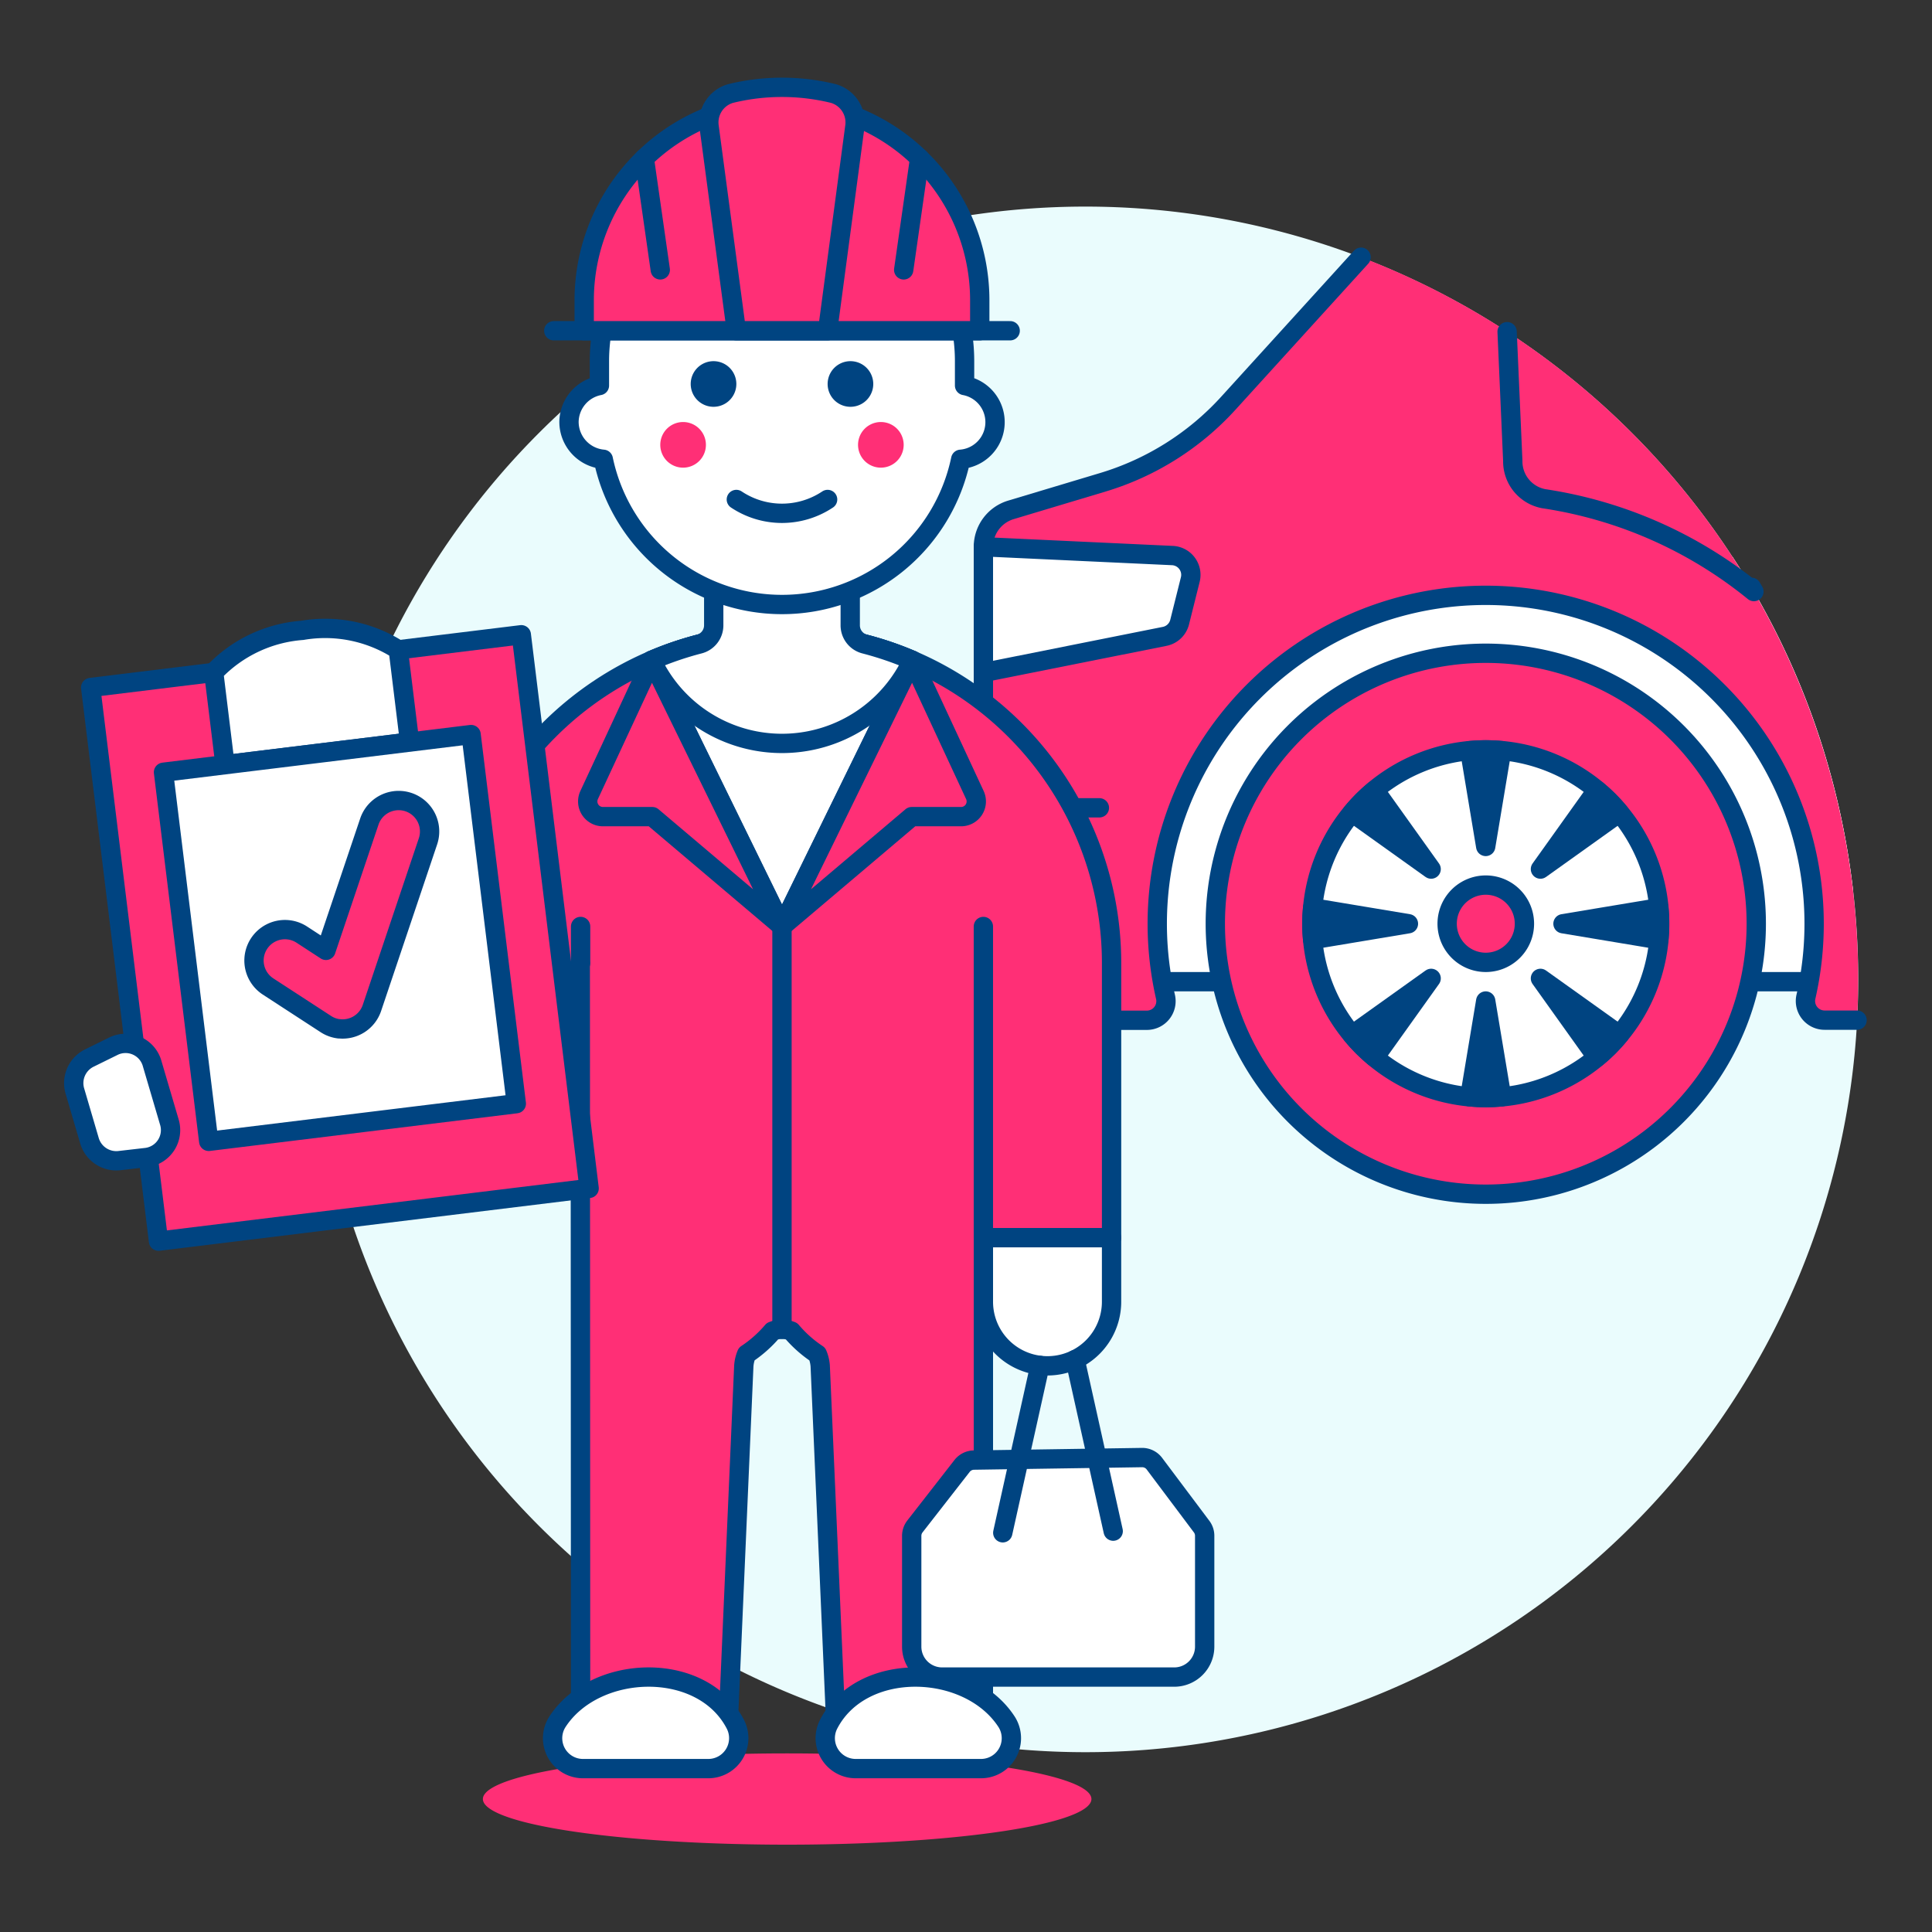 <svg xmlns="http://www.w3.org/2000/svg" viewBox="0 0 400 400"><rect x="0" y="0" width="400" height="400" fill="#333333" stroke="none"/><g transform="matrix(4,0,0,4,0,0)"><path d="M16.181 50.693 A40.000 40.000 0 1 0 96.181 50.693 A40.000 40.000 0 1 0 16.181 50.693 Z" fill="#eafcfd"/><path d="M95.9,45.971A39.756,39.756,0,0,0,89.67,28.812H56.9v22h39Z" fill="#ffffff"/><path d="M56.904 50.812L94.926 50.812" fill="none" stroke="#004481" stroke-linecap="round" stroke-linejoin="round"/><path d="M70.449,13.313l-6.863,7.549a14.373,14.373,0,0,1-6.5,4.1l-4.755,1.427A2,2,0,0,0,50.9,28.3v8.512a3,3,0,0,1-.6,1.8l-1.352,1.8a4,4,0,0,0-.735,3.115l.975,5.364a4.77,4.77,0,0,0,4.694,3.918h5.473a.99.99,0,0,0,.972-1.206,17,17,0,1,1,33.145,0,.991.991,0,0,0,.974,1.2h1.675q.056-1.053.055-2.119A40.015,40.015,0,0,0,70.449,13.313Z" fill="#ff2f76"/><path d="M70.449,13.313l-6.863,7.549a14.373,14.373,0,0,1-6.5,4.1l-4.755,1.427A2,2,0,0,0,50.9,28.3v8.512a3,3,0,0,1-.6,1.8l-1.352,1.8a4,4,0,0,0-.735,3.115l.975,5.364a4.77,4.77,0,0,0,4.694,3.918h5.473a.99.99,0,0,0,.972-1.206,17,17,0,1,1,33.145,0,.991.991,0,0,0,.974,1.2h1.675" fill="none" stroke="#004481" stroke-linecap="round" stroke-linejoin="round"/><path d="M48.904 41.812L56.904 41.812" fill="none" stroke="#004481" stroke-linecap="round" stroke-linejoin="round"/><path d="M50.9,28.3l9.78.455A1,1,0,0,1,61.608,30l-.55,2.2a1,1,0,0,1-.774.738L50.9,34.812Z" fill="#ffffff" stroke="#004481" stroke-linecap="round" stroke-linejoin="round"/><path d="M78.008,17.168l.293,6.685a1.964,1.964,0,0,0,1.6,1.959,22.516,22.516,0,0,1,10.882,4.807l-.128-.219" fill="none" stroke="#004481" stroke-linecap="round" stroke-linejoin="round"/><path d="M62.904 47.812 A14.000 14.000 0 1 0 90.904 47.812 A14.000 14.000 0 1 0 62.904 47.812 Z" fill="#ff2f76" stroke="#004481" stroke-linecap="round" stroke-linejoin="round"/><path d="M67.904 47.812 A9.000 9.000 0 1 0 85.904 47.812 A9.000 9.000 0 1 0 67.904 47.812 Z" fill="#ffffff" stroke="#004481" stroke-linecap="round" stroke-linejoin="round"/><path d="M74.904 47.812 A2.000 2.000 0 1 0 78.904 47.812 A2.000 2.000 0 1 0 74.904 47.812 Z" fill="#ff2f76" stroke="#004481" stroke-linecap="round" stroke-linejoin="round"/><path d="M76.9,43.812l-.826-4.958c.272-.025.547-.042.826-.042s.554.017.827.042Z" fill="#004481" stroke="#004481" stroke-linecap="round" stroke-linejoin="round"/><path d="M76.9,51.812l.827,4.959c-.273.025-.548.041-.827.041s-.554-.016-.826-.041Z" fill="#004481" stroke="#004481" stroke-linecap="round" stroke-linejoin="round"/><path d="M79.733,44.984l2.921-4.091c.211.175.417.358.614.555s.38.4.555.614Z" fill="#004481" stroke="#004481" stroke-linecap="round" stroke-linejoin="round"/><path d="M74.076,50.641l-2.922,4.09c-.21-.175-.417-.358-.614-.555s-.38-.4-.555-.614Z" fill="#004481" stroke="#004481" stroke-linecap="round" stroke-linejoin="round"/><path d="M80.9,47.812l4.959-.826c.025.272.041.547.041.826s-.016.554-.041.827Z" fill="#004481" stroke="#004481" stroke-linecap="round" stroke-linejoin="round"/><path d="M72.9,47.812l-4.958.827c-.025-.273-.042-.548-.042-.827s.017-.554.042-.826Z" fill="#004481" stroke="#004481" stroke-linecap="round" stroke-linejoin="round"/><path d="M79.733,50.641l4.09,2.921c-.175.211-.358.417-.555.614s-.4.38-.614.555Z" fill="#004481" stroke="#004481" stroke-linecap="round" stroke-linejoin="round"/><path d="M74.076,44.984l-4.091-2.922c.175-.21.358-.417.555-.614s.4-.38.614-.555Z" fill="#004481" stroke="#004481" stroke-linecap="round" stroke-linejoin="round"/><path d="M24.994 93.118 A15.749 2.362 0 1 0 56.492 93.118 A15.749 2.362 0 1 0 24.994 93.118 Z" fill="#ff2f76"/><path d="M13.944,52.1a3.455,3.455,0,0,0,1.96-2.443c.268,1.651,1.173,3.99,4.158,3.99a3.018,3.018,0,0,0,2.359-.8,5.228,5.228,0,0,0,1-3,17.057,17.057,0,0,1,34.114,0V64.062H50.9V90.6h-7.58l-.866-19.9a1.921,1.921,0,0,0-.148-.61A6.311,6.311,0,0,1,40.967,68.9a1.306,1.306,0,0,0-.983,0,6.36,6.36,0,0,1-1.338,1.187,1.947,1.947,0,0,0-.147.61l-.866,19.9H30.052l-.017-40.746a11.656,11.656,0,0,1-2.663,7.409,9.4,9.4,0,0,1-7.31,3.016,10.477,10.477,0,0,1-6.118-1.759Z" fill="#ff2f76" stroke="#004481" stroke-linecap="round" stroke-linejoin="round"/><path d="M52.092,89.107a1.574,1.574,0,0,1-1.319,2.436H44.291a1.576,1.576,0,0,1-1.4-2.3C44.613,85.922,50.128,86.107,52.092,89.107Z" fill="#ffffff" stroke="#004481" stroke-linecap="round" stroke-linejoin="round"/><path d="M28.86,89.107a1.573,1.573,0,0,0,1.318,2.436h6.483a1.576,1.576,0,0,0,1.4-2.3C36.339,85.922,30.823,86.107,28.86,89.107Z" fill="#ffffff" stroke="#004481" stroke-linecap="round" stroke-linejoin="round"/><path d="M30.052 49.849L30.052 47.954" fill="none" stroke="#004481" stroke-linecap="round" stroke-linejoin="round"/><path d="M50.899 64.062L50.899 47.954" fill="none" stroke="#004481" stroke-linecap="round" stroke-linejoin="round"/><path d="M40.477,47.954,33.732,34.179a17.095,17.095,0,0,1,13.488,0Z" fill="#ffffff" stroke="#004481" stroke-linecap="round" stroke-linejoin="round"/><path d="M47.19,42.269l-6.713,5.685L47.22,34.18l3.239,6.97a.787.787,0,0,1-.714,1.119Z" fill="#ff2f76" stroke="#004481" stroke-linecap="round" stroke-linejoin="round"/><path d="M33.763,42.269l6.714,5.685L33.734,34.18l-3.24,6.97a.787.787,0,0,0,.714,1.119Z" fill="#ff2f76" stroke="#004481" stroke-linecap="round" stroke-linejoin="round"/><path d="M40.475 68.801L40.475 47.954" fill="none" stroke="#004481" stroke-linecap="round" stroke-linejoin="round"/><path d="M47.22,34.18a16.93,16.93,0,0,0-2.462-.844,1,1,0,0,1-.75-.967V27.633H36.942v4.735a1,1,0,0,1-.749.968,17.008,17.008,0,0,0-2.462.844,7.44,7.44,0,0,0,13.489,0Z" fill="#ffffff" stroke="#004481" stroke-linecap="round" stroke-linejoin="round"/><path d="M50.9,67.378a3.317,3.317,0,1,0,6.634,0V64.062H50.9Z" fill="#ffffff" stroke="#004481" stroke-linecap="round" stroke-linejoin="round"/><path d="M47.356,79.01,49.8,75.874a.788.788,0,0,1,.609-.3l8.7-.131a.792.792,0,0,1,.642.315l2.446,3.26a.787.787,0,0,1,.157.472V85.23a1.575,1.575,0,0,1-1.575,1.575H48.765A1.575,1.575,0,0,1,47.19,85.23V79.494A.788.788,0,0,1,47.356,79.01Z" fill="#ffffff" stroke="#004481" stroke-linecap="round" stroke-linejoin="round"/><path d="M57.619 79.252L55.646 70.372" fill="none" stroke="#004481" stroke-linecap="round" stroke-linejoin="round"/><path d="M51.903 79.337L53.828 70.673" fill="none" stroke="#004481" stroke-linecap="round" stroke-linejoin="round"/><path d="M29.451,21.844a1.94,1.94,0,0,1,1.575-1.889V18.694a9.449,9.449,0,1,1,18.9,0v1.261a1.928,1.928,0,0,1-.2,3.818,9.45,9.45,0,0,1-18.5,0A1.949,1.949,0,0,1,29.451,21.844Z" fill="#ffffff" stroke="#004481" stroke-linecap="round" stroke-linejoin="round"/><path d="M42.838 19.875 A1.181 1.181 0 1 0 45.200 19.875 A1.181 1.181 0 1 0 42.838 19.875 Z" fill="#004481"/><path d="M35.751 19.875 A1.181 1.181 0 1 0 38.113 19.875 A1.181 1.181 0 1 0 35.751 19.875 Z" fill="#004481"/><path d="M44.412 23.025 A1.181 1.181 0 1 0 46.774 23.025 A1.181 1.181 0 1 0 44.412 23.025 Z" fill="#ff2f76"/><path d="M34.176 23.025 A1.181 1.181 0 1 0 36.538 23.025 A1.181 1.181 0 1 0 34.176 23.025 Z" fill="#ff2f76"/><path d="M42.837,25.853a4.256,4.256,0,0,1-4.724,0" fill="none" stroke="#004481" stroke-linecap="round" stroke-linejoin="round"/><path d="M52.287 17.119L28.663 17.119" fill="none" stroke="#004481" stroke-linecap="round" stroke-linejoin="round"/><path d="M30.238,15.544a10.237,10.237,0,0,1,20.474,0v1.575H30.238Z" fill="#ff2f76" stroke="#004481" stroke-linecap="round" stroke-linejoin="round"/><path d="M38.113,17.119h4.724L44.245,6.564A1.556,1.556,0,0,0,43.133,4.84a11.191,11.191,0,0,0-5.316,0,1.556,1.556,0,0,0-1.112,1.723Z" fill="#ff2f76" stroke="#004481" stroke-linecap="round" stroke-linejoin="round"/><path d="M33.35 8.194L34.176 13.969" fill="none" stroke="#004481" stroke-linecap="round" stroke-linejoin="round"/><path d="M47.6 8.194L46.775 13.969" fill="none" stroke="#004481" stroke-linecap="round" stroke-linejoin="round"/><path d="M6.366 34.112 L28.822 34.112 L28.822 62.984 L6.366 62.984 Z" fill="#ff2f76" stroke="#004481" stroke-linecap="round" stroke-linejoin="round" transform="translate(-5.773 2.5) rotate(-6.984)"/><path d="M21.2,38.411l-9.553,1.17-.585-4.776a7.024,7.024,0,0,1,4.582-2.178,7.025,7.025,0,0,1,4.971,1.007Z" fill="#ffffff" stroke="#004481" stroke-linecap="round" stroke-linejoin="round"/><path d="M9.574 38.924H25.614V58.172H9.574z" fill="#ffffff" stroke="#004481" stroke-linecap="round" stroke-linejoin="round" transform="translate(-5.773 2.5) rotate(-6.984)"/><path d="M17.549,53.253A1.594,1.594,0,0,1,16.857,53l-2.982-1.94a1.6,1.6,0,0,1,1.747-2.684l1.25.814,2.245-6.665a1.6,1.6,0,0,1,3.035,1.023l-2.9,8.622a1.6,1.6,0,0,1-1.7,1.079Z" fill="#ff2f76" stroke="#004481" stroke-linecap="round" stroke-linejoin="round"/><path d="M4.626,59.026,3.881,56.49a1.447,1.447,0,0,1,.726-1.717l1.286-.633a1.429,1.429,0,0,1,1.985.922l.883,3a1.43,1.43,0,0,1-1.172,1.849l-1.424.164A1.448,1.448,0,0,1,4.626,59.026Z" fill="#ffffff" stroke="#004481" stroke-linecap="round" stroke-linejoin="round"/></g></svg>
